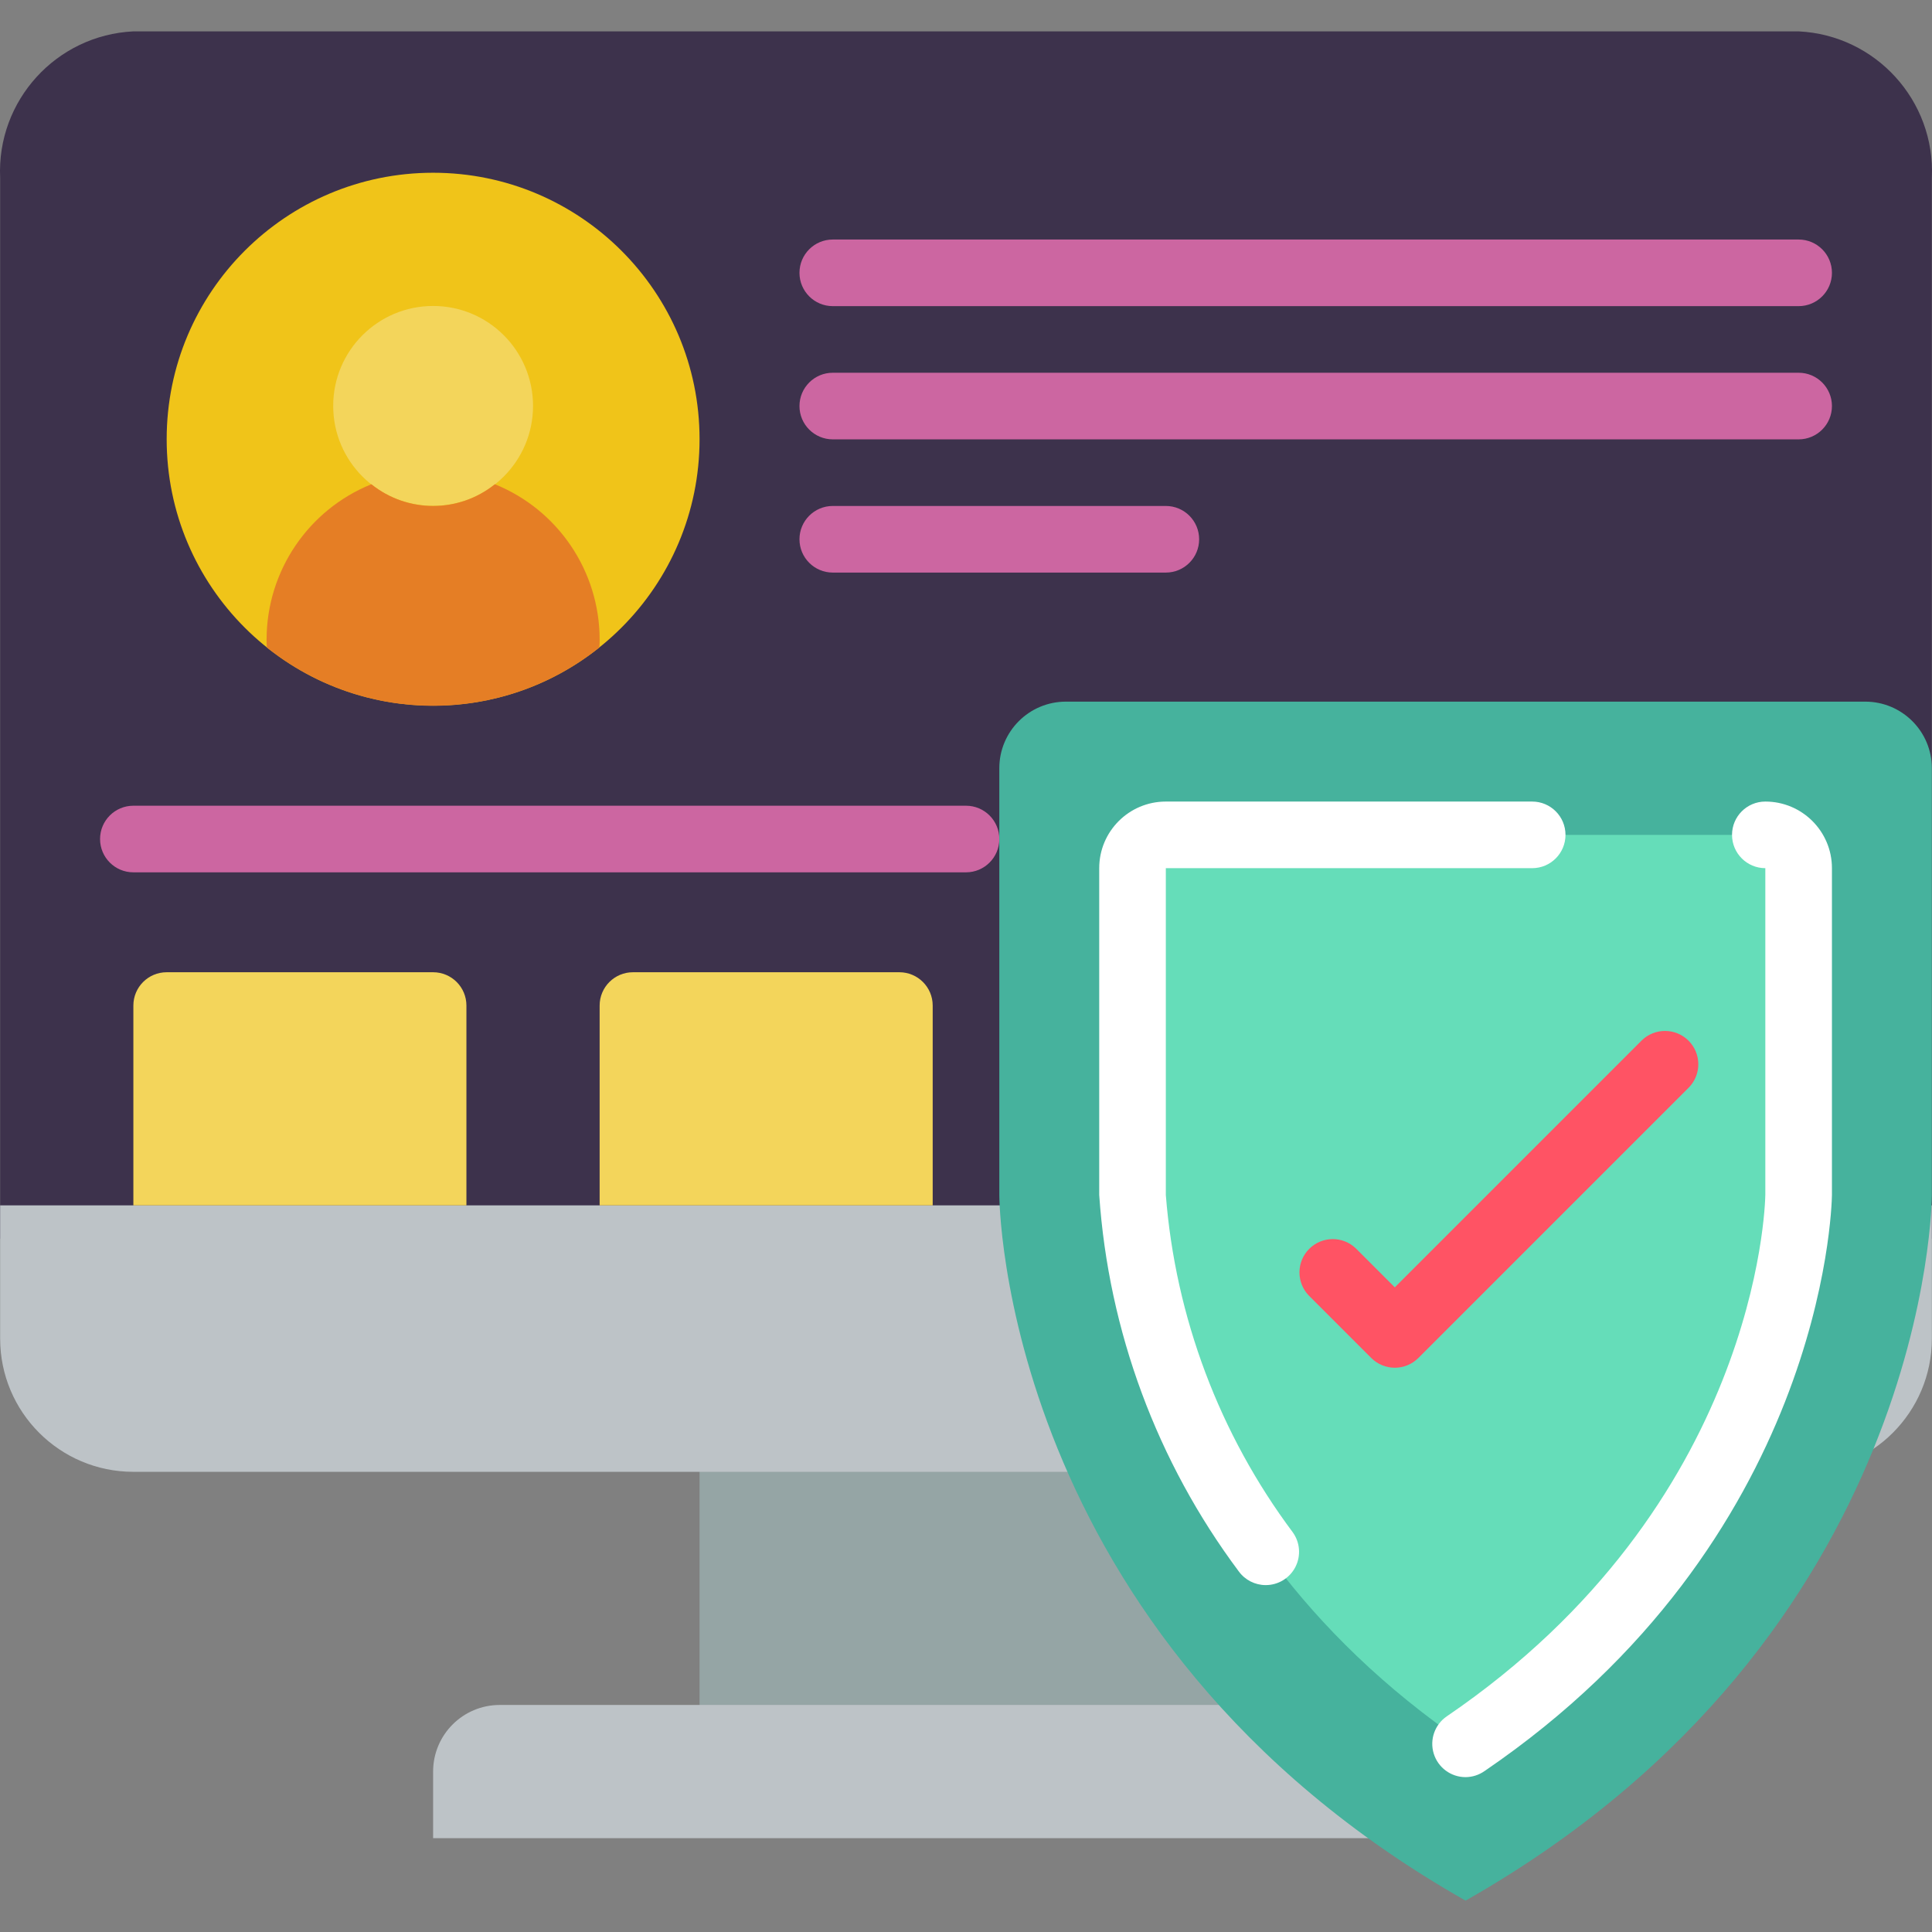 <?xml version="1.0" encoding="iso-8859-1"?>
<!-- Generator: Adobe Illustrator 19.0.0, SVG Export Plug-In . SVG Version: 6.00 Build 0)  -->
<svg version="1.1" id="Capa_1" xmlns="http://www.w3.org/2000/svg" xmlns:xlink="http://www.w3.org/1999/xlink" x="0px" y="0px"
	 viewBox="0 0 512.076 512.076" style="enable-background:new 0 0 512.076 512.076;" xml:space="preserve">
<rect x="0" y="0" width="512.076" height="512.076" fill="#808080" stroke="none"/>
<g transform="translate(-1)">
	<rect x="186.417" y="381.235" style="fill:#95A5A5;" width="141.241" height="88.276"/>
	<path style="fill:#3D324C;" d="M513.038,47.102v281.212h-512V47.102C0.119,26.656,15.905,9.314,36.349,8.314h441.379
		C498.171,9.314,513.957,26.656,513.038,47.102z"/>
	<g>
		<path style="fill:#BDC3C7;" d="M513.038,319.486v35.31c0,19.501-15.809,35.31-35.31,35.31H36.349
			c-19.501,0-35.31-15.809-35.31-35.31v-35.31H513.038z"/>
		<path style="fill:#BDC3C7;" d="M133.452,451.9h247.172c9.751,0,17.655,7.905,17.655,17.655v17.655H115.797v-17.655
			C115.797,459.805,123.701,451.9,133.452,451.9z"/>
	</g>
	<circle style="fill:#F0C419;" cx="115.797" cy="116.408" r="70.621"/>
	<circle style="fill:#F3D55B;" cx="115.797" cy="107.58" r="26.483"/>
	<g>
		<path style="fill:#CC66A1;" d="M257.038,231.211H36.349c-4.875,0-8.828-3.952-8.828-8.828s3.952-8.828,8.828-8.828h220.69
			c4.875,0,8.828,3.952,8.828,8.828S261.914,231.211,257.038,231.211z"/>
		<path style="fill:#CC66A1;" d="M477.728,81.142h-256c-4.875,0-8.828-3.952-8.828-8.828s3.952-8.828,8.828-8.828h256
			c4.875,0,8.828,3.952,8.828,8.828S482.603,81.142,477.728,81.142z"/>
		<path style="fill:#CC66A1;" d="M477.728,116.452h-256c-4.875,0-8.828-3.952-8.828-8.828c0-4.875,3.952-8.828,8.828-8.828h256
			c4.875,0,8.828,3.952,8.828,8.828C486.555,112.5,482.603,116.452,477.728,116.452z"/>
		<path style="fill:#CC66A1;" d="M310.004,151.762h-88.276c-4.875,0-8.828-3.952-8.828-8.828s3.952-8.828,8.828-8.828h88.276
			c4.875,0,8.828,3.952,8.828,8.828S314.879,151.762,310.004,151.762z"/>
	</g>
	<g>
		<path style="fill:#F3D55B;" d="M45.176,257.693h70.621c4.875,0,8.828,3.952,8.828,8.828v52.966H36.349v-52.966
			C36.349,261.646,40.301,257.693,45.176,257.693z"/>
		<path style="fill:#F3D55B;" d="M168.762,257.693h70.621c4.875,0,8.828,3.952,8.828,8.828v52.966h-88.276v-52.966
			C159.935,261.646,163.887,257.693,168.762,257.693z"/>
	</g>
	<path style="fill:#E57E25;" d="M159.935,169.417c0.015,0.737-0.015,1.474-0.088,2.207c-25.754,20.599-62.345,20.599-88.099,0
		c-0.073-0.733-0.103-1.47-0.088-2.207c0.051-18.041,11.003-34.261,27.719-41.048h0.088c9.544,7.65,23.118,7.65,32.662,0h0.088
		C148.931,135.157,159.884,151.377,159.935,169.417z"/>
	<path style="fill:#46B29D;" d="M495.383,185.969c9.751,0,17.655,7.904,17.655,17.655V316.75c0,0,0,116.886-123.586,187.012
		C265.866,433.636,265.866,316.75,265.866,316.75V203.624c0-9.751,7.904-17.655,17.655-17.655H495.383z"/>
	<path style="fill:#65DDB9;" d="M389.452,462.211c-87.208-59.445-88.276-144.561-88.276-145.47V221.28h176.552v95.462
		C477.675,320.237,475.353,403.649,389.452,462.211z"/>
	<g>
		<path style="fill:#FFFFFF;" d="M389.452,471.03c-3.873,0.001-7.294-2.522-8.437-6.222c-1.143-3.7,0.26-7.714,3.459-9.897
			c82.176-56.011,84.374-134.974,84.427-138.293v-86.51c-4.875,0-8.828-3.952-8.828-8.828s3.952-8.828,8.828-8.828
			c9.751,0,17.655,7.904,17.655,17.655v86.634c-0.062,3.849-2.489,91.648-92.134,152.717
			C392.961,470.47,391.229,471.018,389.452,471.03z"/>
		<path style="fill:#FFFFFF;" d="M336.486,420.13c-2.833,0.004-5.496-1.352-7.159-3.646c-21.662-29-34.501-63.631-36.979-99.743
			v-86.634c0-9.751,7.905-17.655,17.655-17.655h97.103c4.875,0,8.828,3.952,8.828,8.828s-3.952,8.828-8.828,8.828h-97.103v86.634
			c2.543,32.372,14.204,63.362,33.633,89.379c1.948,2.687,2.225,6.239,0.716,9.195C342.844,418.271,339.805,420.131,336.486,420.13z
			"/>
	</g>
	<path style="fill:#FF5364;" d="M370.693,362.521c-2.341-0.001-4.586-0.931-6.241-2.586l-16.552-16.552
		c-3.345-3.464-3.298-8.97,0.108-12.375c3.405-3.405,8.911-3.453,12.375-0.108l10.311,10.311l65.483-65.483
		c3.464-3.345,8.97-3.298,12.375,0.108c3.405,3.405,3.453,8.911,0.108,12.375l-71.724,71.724
		C375.279,361.59,373.034,362.52,370.693,362.521z"/>
</g>
<g>
</g>
<g>
</g>
<g>
</g>
<g>
</g>
<g>
</g>
<g>
</g>
<g>
</g>
<g>
</g>
<g>
</g>
<g>
</g>
<g>
</g>
<g>
</g>
<g>
</g>
<g>
</g>
<g>
</g>
</svg>
